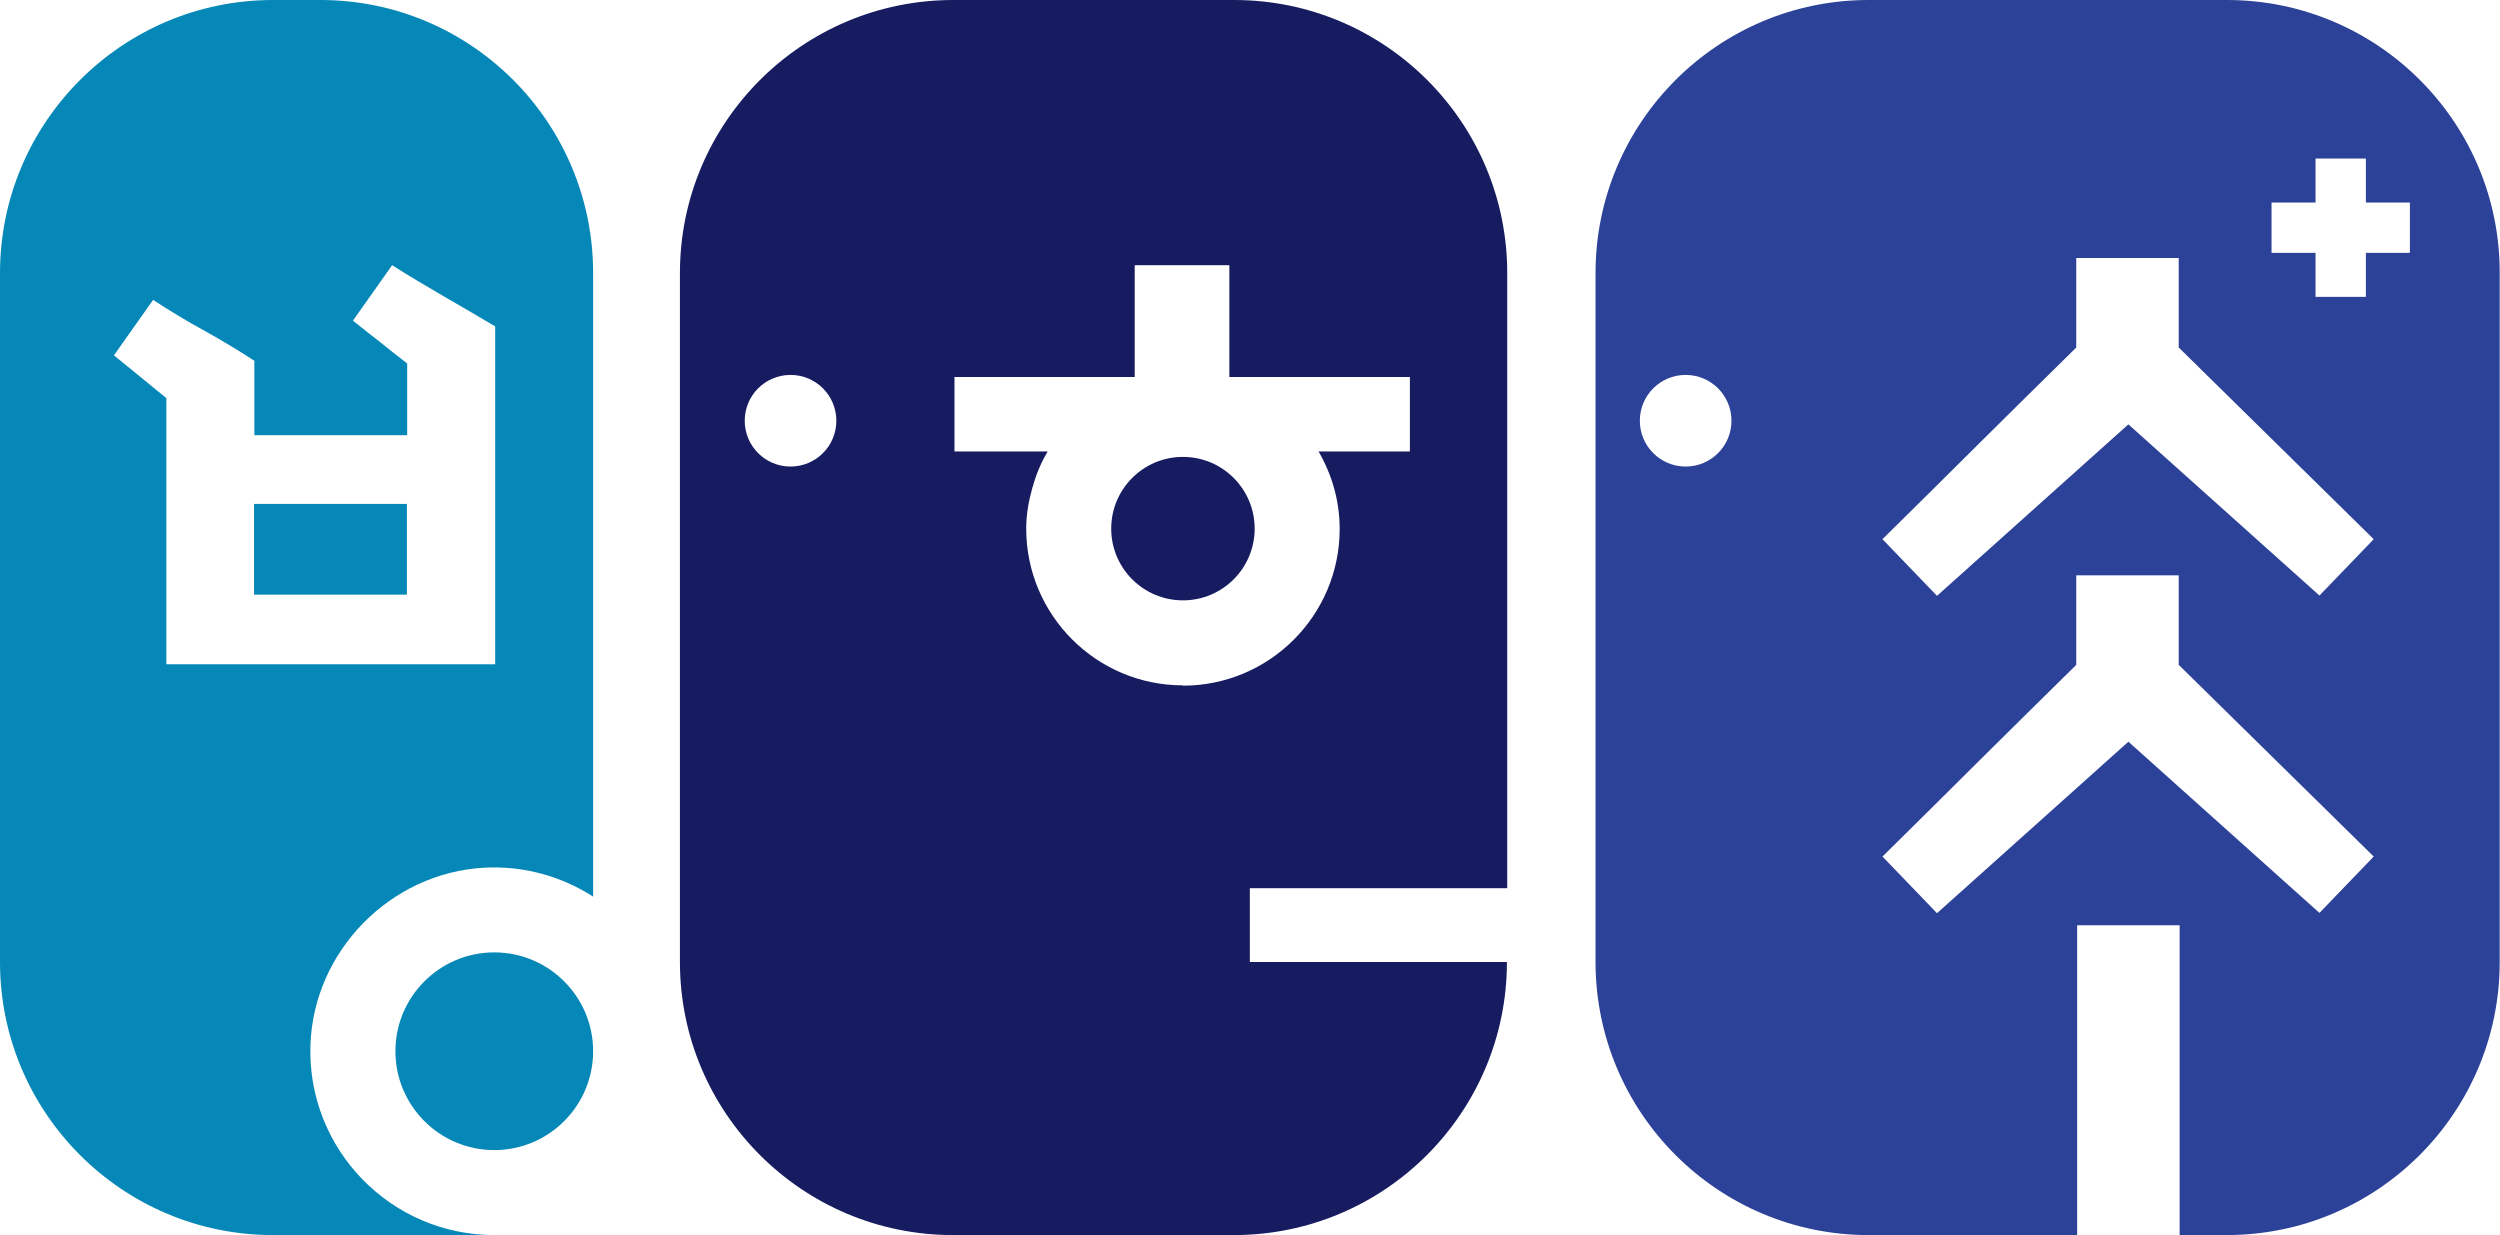 <?xml version="1.0" encoding="UTF-8"?>
<svg id="_레이어_2" data-name="레이어_2" xmlns="http://www.w3.org/2000/svg" viewBox="0 0 82.95 40.98">
  <defs>
    <style>
      .cls-1 {
        fill: #2c4198;
      }

      .cls-2 {
        fill: #0587b7;
      }

      .cls-3 {
        fill: #171c61;
      }
    </style>
  </defs>
  <g id="_레이어_1-2" data-name="레이어_1">
    <g>
      <g>
        <rect class="cls-2" x="8.43" y="16.72" width="5.07" height="3.01"/>
        <path class="cls-2" d="M0,9.06v22.86c0,5,4.06,9.06,9.06,9.06h7.34c-3.43,0-6.21-2.84-6.1-6.3.1-3.12,2.65-5.72,5.77-5.89,1.34-.07,2.58.3,3.61.96V9.06C19.68,4.06,15.63,0,10.63,0h-1.57C4.06,0,0,4.06,0,9.06ZM16.41,22.04H5.52v-8.83l-1.74-1.42,1.3-1.84c.55.36,1.11.7,1.68,1.01.57.32,1.13.65,1.68,1.01v2.47h5.07v-2.38c-.3-.23-.6-.47-.9-.71-.31-.24-.61-.48-.9-.71l1.3-1.84c.57.36,1.14.7,1.71,1.03.57.33,1.14.66,1.71,1v11.21Z"/>
        <path class="cls-2" d="M16.4,31.6c-1.81,0-3.28,1.47-3.28,3.28s1.47,3.28,3.28,3.28,3.28-1.47,3.28-3.28-1.47-3.28-3.28-3.28Z"/>
      </g>
      <path class="cls-1" d="M52.94,9.06v22.86c0,5,4.06,9.06,9.06,9.06h6.92v-10.28h3.4v10.28h1.56c5,0,9.06-4.06,9.06-9.06V9.06C82.95,4.06,78.89,0,73.89,0h-11.89C57,0,52.94,4.06,52.94,9.06ZM55.93,15.48c-.84,0-1.52-.68-1.52-1.52s.68-1.52,1.52-1.52,1.52.68,1.52,1.52-.68,1.52-1.52,1.52ZM76.97,30.3l-6.35-5.69-6.35,5.69-1.81-1.88c1.05-1.04,2.1-2.07,3.13-3.1l.07-.07c1.05-1.04,2.11-2.09,3.18-3.14l.05-.05v-2.97h3.4v2.97l6.47,6.36-1.81,1.88ZM76.97,19.77l-6.35-5.69-6.35,5.69-1.81-1.88c1.05-1.04,2.1-2.07,3.13-3.1l.07-.07c1.05-1.04,2.11-2.09,3.18-3.14l.05-.05v-2.97h3.4v2.97l6.47,6.36-1.81,1.88ZM79.96,8.39h-1.46v1.46h-1.67v-1.46h-1.46v-1.67h1.46v-1.46h1.67v1.46h1.46v1.67Z"/>
      <g>
        <path class="cls-3" d="M50.01,29.47V9.06C50.01,4.06,45.95,0,40.95,0h-9.32C26.62,0,22.56,4.06,22.56,9.06v22.86c0,5,4.06,9.06,9.06,9.06h9.32c5,0,9.06-4.06,9.06-9.06h-8.53v-2.45h8.53ZM26.23,15.48c-.84,0-1.52-.68-1.52-1.52s.68-1.52,1.52-1.52,1.52.68,1.52,1.52-.68,1.52-1.52,1.52ZM39.25,22.74c-2.87,0-5.2-2.33-5.2-5.2,0-.47.08-.91.2-1.34,0-.02.01-.04.02-.06.11-.41.28-.8.49-1.16h-3.09v-2.47h5.98v-3.71h3.14v3.71h5.99v2.47h-3.03c.44.76.7,1.63.7,2.57,0,2.87-2.33,5.2-5.2,5.2Z"/>
        <circle class="cls-3" cx="39.25" cy="17.54" r="2.38"/>
      </g>
    </g>
  </g>
</svg>